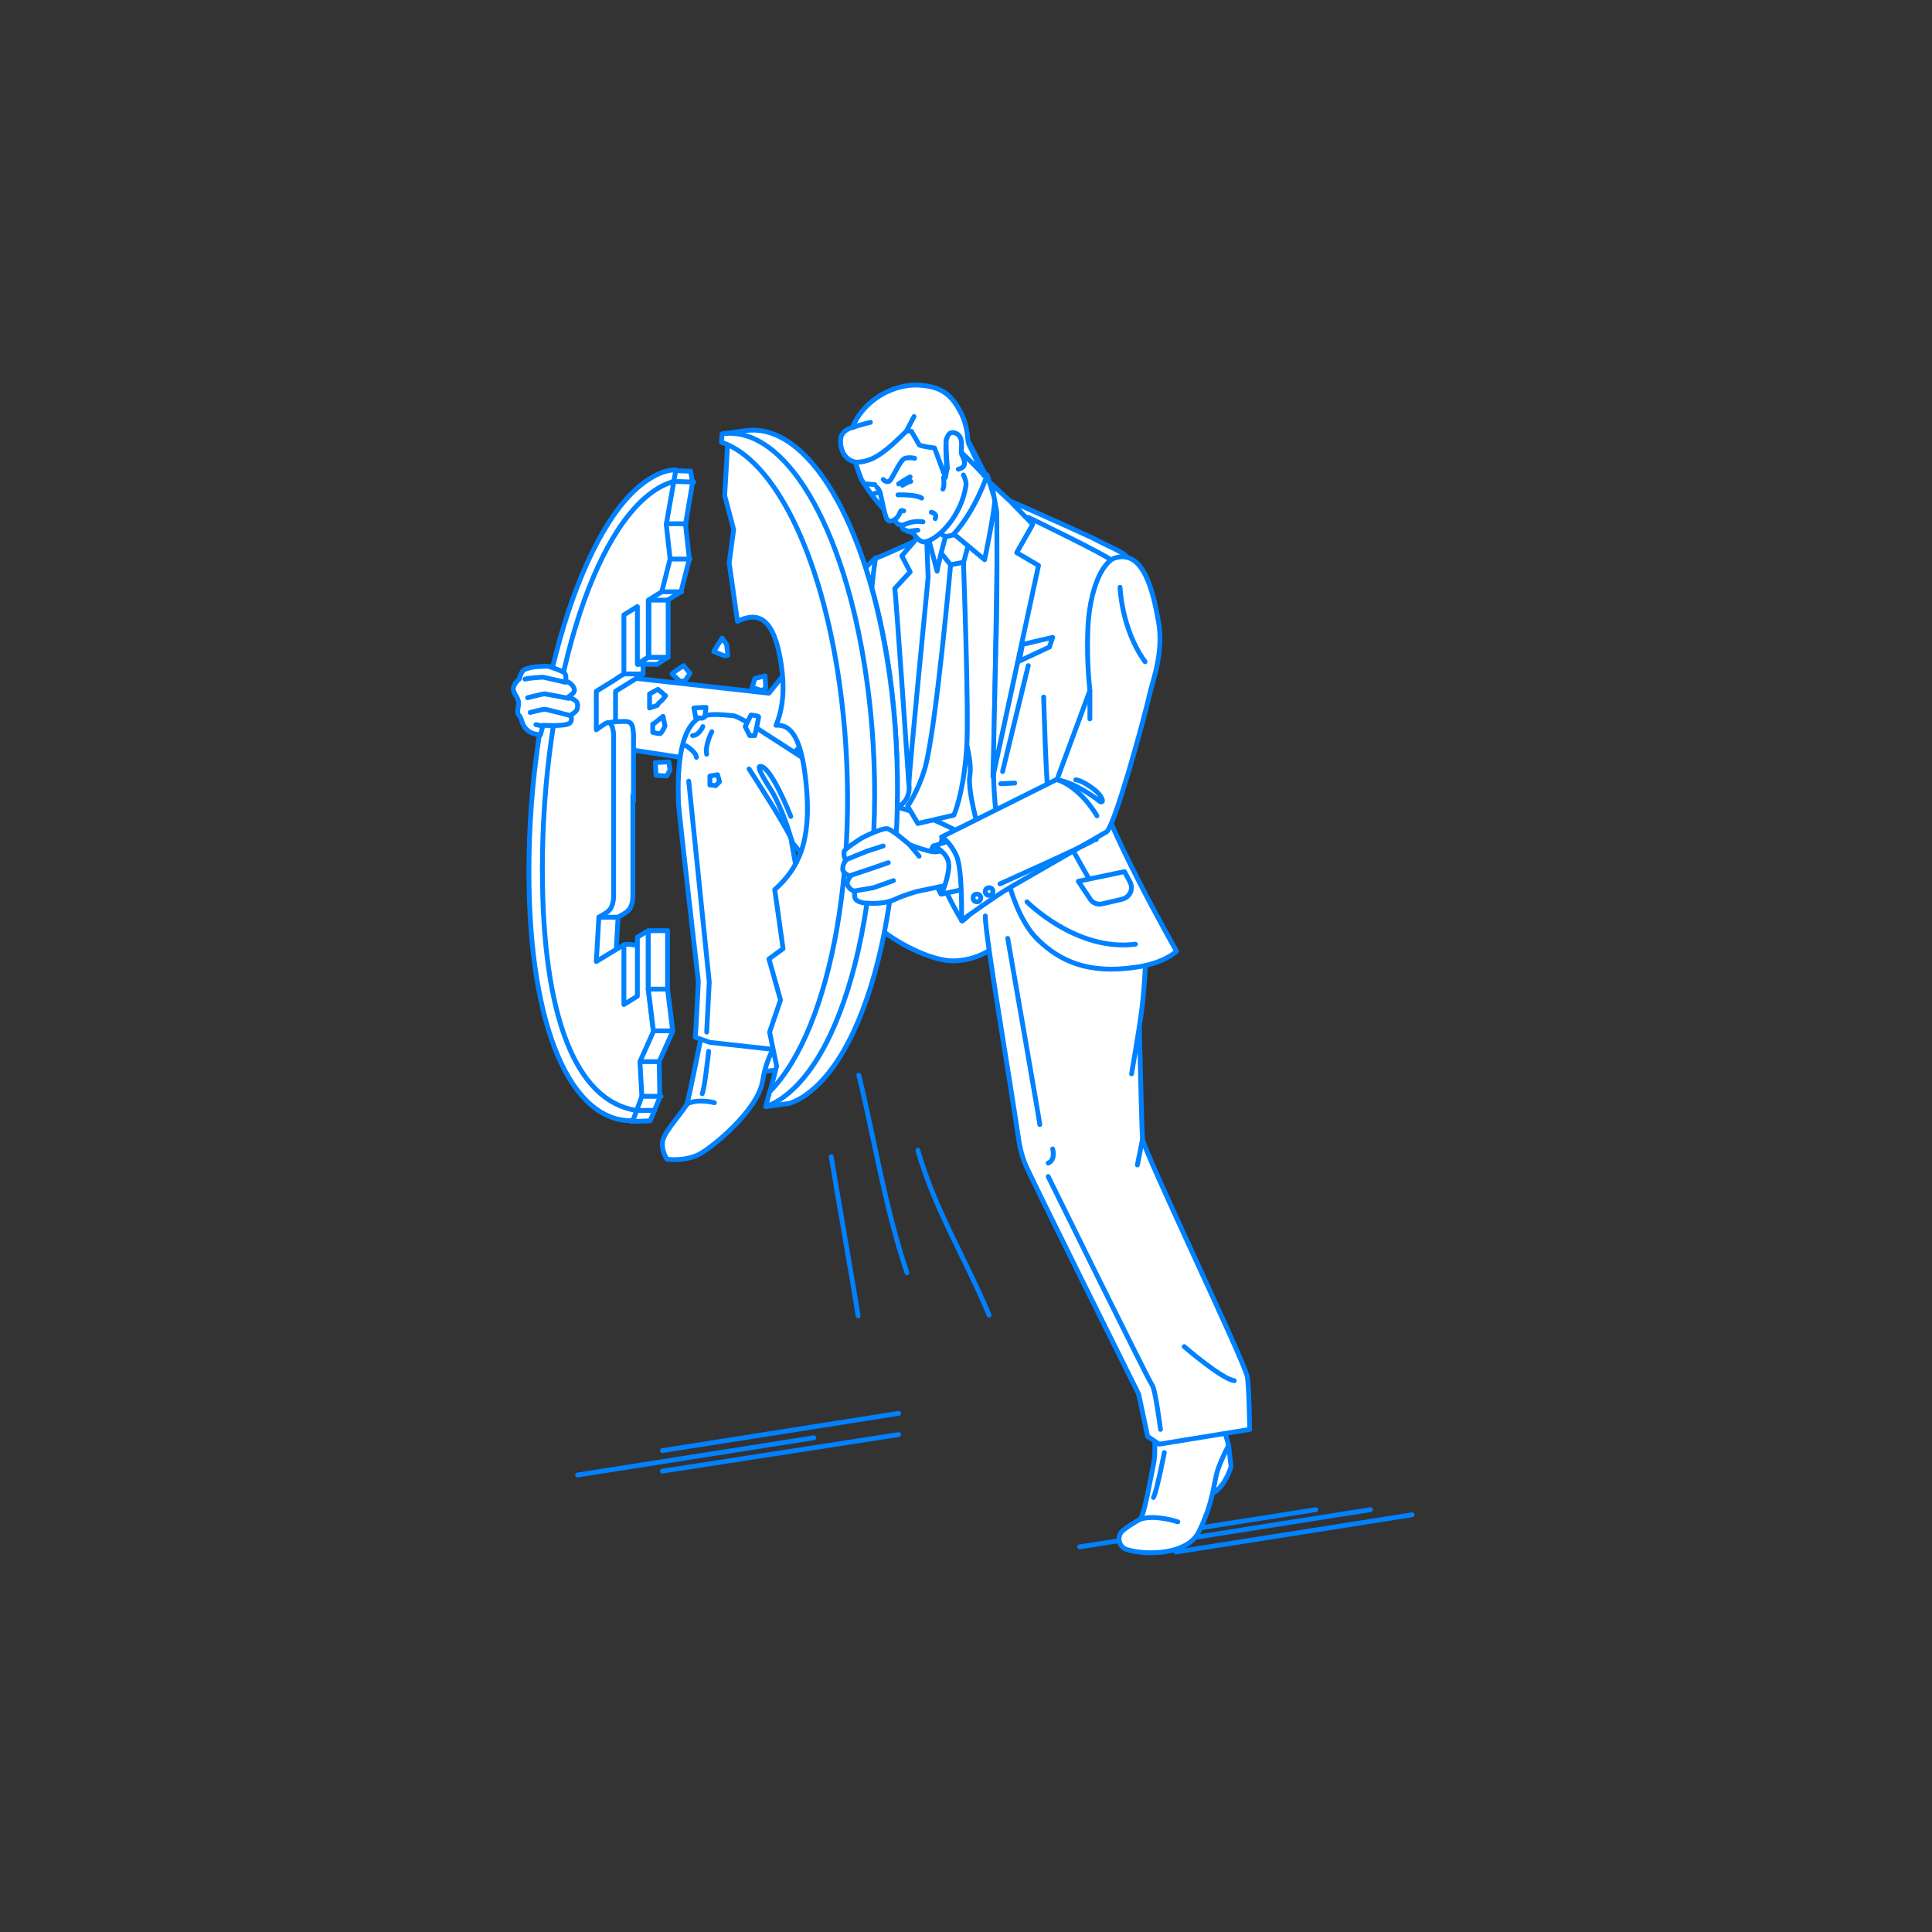 <?xml version="1.0" encoding="utf-8"?>
<!-- Generator: Adobe Illustrator 22.0.1, SVG Export Plug-In . SVG Version: 6.00 Build 0)  -->
<svg version="1.1" id="レイヤー_1" xmlns="http://www.w3.org/2000/svg" xmlns:xlink="http://www.w3.org/1999/xlink" x="0px"
	 y="0px" viewBox="0 0 301 301" style="enable-background:new 0 0 301 301;" xml:space="preserve">
<rect x="0" y="0" width="301" height="301" fill="#333333" stroke="none"/>
<style type="text/css">
	.st0{fill:none;}
	.st1{fill:none;stroke:#0081FF;stroke-width:0.75;stroke-linecap:round;stroke-linejoin:round;stroke-miterlimit:10;}
	.st2{fill:#FFFFFF;stroke:#0081FF;stroke-width:0.75;stroke-linecap:round;stroke-linejoin:round;stroke-miterlimit:10;}
</style>
<g id="guide">
</g>
<rect y="1" class="st0" width="300" height="300"/>
<g>
	<line class="st1" x1="183.2" y1="241.8" x2="220" y2="236"/>
	<g>
		<line class="st1" x1="103.2" y1="229.2" x2="140" y2="223.5"/>
		<line class="st1" x1="90" y1="229.8" x2="126.8" y2="224"/>
		<line class="st1" x1="103.2" y1="226" x2="140" y2="220.2"/>
	</g>
	<line class="st1" x1="176.8" y1="241" x2="213.5" y2="235.2"/>
	<line class="st1" x1="168.2" y1="241" x2="205" y2="235.2"/>
	<g>
		<g>
			<path class="st2" d="M122.9,160.5l0.6,2.4c0,0-1,2.5-2.4,3.8l-3.5,0.4C117.7,167.2,121,160.8,122.9,160.5z"/>
			<path class="st2" d="M109.3,161.2c0,0-1.7,8.7-2.3,10.9c-1.5,2.2-3.8,4.6-3.8,6c-0.1,1.3,0.7,2.5,0.7,2.5s2.6,0.4,4.9-0.7
				c2.2-1.1,9.2-6.9,10-11.4c0.7-4.5,2.8-7.2,4.2-7.9c0,0-1-3.1-3.1-4.4c-2.2-1.3-5.4-6-5.4-6l-4.5,1.2L109.3,161.2z"/>
			<path class="st1" d="M110.4,163.8c0,0-0.6,5.7-1,6.6"/>
		</g>
		<path class="st2" d="M132.8,91c-0.2,1-13,17-13,17l-28.7-3.2c0,0-0.3,2.7,0.2,4.2s-3,6.3-3,6.3l32.2,4.9l17-15.8
			c0,0,3.3-13.8-1.1-17.5C136.4,87,133,90,132.8,91z"/>
		<g>
			<path class="st2" d="M102.7,165.4l2.1-4.7l-0.8-6.5l0-9.2c-0.6,0.3-1.1,0.7-1.7,1l0,9.2l-2.1,1.3l0-9.3c-0.5,0.3-2.5-0.3-3,0
				l-1.3,2.6l0.4-6.9c0,0,1.6-0.9,1.5-1c0.6-0.4,0.8-1.6,0.8-2.3l0-14.7l0,0l0-10.5c-0.1-1.1-0.4-2.2-1.2-1.7c0-0.1-1.5,1-1.5,1l0-6
				l2.9-1.8l0,0c0.4-0.3,0.9-0.6,1.4-0.9l0-9.2l2.1-1.3l0,9c0.6-0.4,1.1-0.8,1.7-1.1l0-8.9l2.1-1.3l1.3-5.1l-0.6-5.4l1.1-6.5
				l-0.3-1.8c-1.3,0-2.4-0.1-2.4-0.1s-20,35.2-20,62.5c0,23.2,13.2,38.9,13.2,38.9s2.3,0,2.9-0.1l1.5-3.6L102.7,165.4z"/>
			<path class="st2" d="M98.7,124.9l0-10.5c-0.1-1.1-0.1-2-1.3-2c-0.5,0-2.2,0-2.9,0.3"/>
			<path class="st2" d="M99.7,165.4l2.1-4.7l-0.8-6.5l0-9.2c-0.6,0.3-1.1,0.7-1.7,1l0,9.2l-2.1,1.3l0-9.3c-0.5,0.3-1,0.6-1.5,0.9
				l-2.8,1.7l0.4-6.9c0,0,1.6-0.9,1.5-1c0.6-0.4,0.8-1.6,0.8-2.3l0-14.7l0,0l0-10.5c-0.1-1.1-0.4-2.2-1.2-1.7c0-0.1-1.5,1-1.5,1l0-6
				l2.9-1.8l0,0c0.4-0.3,0.9-0.6,1.4-0.9l0-9.2l2.1-1.3l0,9c0.6-0.4,1.1-0.8,1.7-1.1l0-8.9l2.1-1.3l1.3-5.1l-0.6-5.4l1.5-8.5
				c-1.3,0-2.7,0.5-4.1,1.4c-10.4,6.4-18.8,33.8-18.8,61.1c0,25,6.8,39.2,16.2,38.9l1.4-3.8L99.7,165.4z"/>
			<path class="st1" d="M102,173l-2.9,0c-9.4-1.5-14.6-14.6-14.6-37.6c0-27.3,7.7-53.8,18.5-59.6c0.5-0.3,1.9-0.8,1.9-0.8l3.2,0.1"
				/>
			<polygon class="st2" points="99.4,103.5 102.4,103.5 104,102.4 101,102.4 			"/>
			<rect x="101.1" y="93.5" class="st2" width="3" height="8.9"/>
			<line class="st2" x1="103.2" y1="92.2" x2="106.2" y2="92.2"/>
			<line class="st2" x1="104.5" y1="87.1" x2="107.5" y2="87.1"/>
			<line class="st2" x1="103.9" y1="81.6" x2="106.9" y2="81.6"/>
			<line class="st2" x1="97.2" y1="105" x2="100.2" y2="105"/>
			<rect x="101" y="145" class="st2" width="3" height="9.2"/>
			<polygon class="st2" points="101,154.1 101.8,160.6 104.8,160.6 104,154.1 			"/>
			<line class="st2" x1="96.3" y1="142.9" x2="93.3" y2="142.9"/>
			<line class="st2" x1="99.7" y1="165.4" x2="102.7" y2="165.4"/>
			<line class="st2" x1="100" y1="170.8" x2="103" y2="170.8"/>
		</g>
		<g>
			<path class="st2" d="M85.4,103.8c0,0-2,0-2.7,0.2c-0.7,0.2-1,0.2-1.3,0.6c-0.3,0.4-0.5,1.2-0.5,1.2s-0.7,0.5-0.9,1.3
				s0.8,1.6,0.8,2.4c0,0.8-0.4,1.5,0.1,2c0.5,0.5,0.3,1.7,1.6,2.5c0.2,0.1,0.3,0.3,1.7,0.5l0.4-1.5c0,0,3.4,0.2,4.1-0.3
				c0.6-0.4,0.2-1.3,0.2-1.3s0.5-0.2,0.9-0.7c0.2-0.2,0.3-1.1,0-1.4c-0.5-0.5-1.3-0.7-1.3-0.7s0.9-0.5,1-1c0-0.8-0.9-1.4-1.4-1.5
				c0,0,0.2-0.7-0.1-1.2C87.7,104.5,85.4,103.8,85.4,103.8z"/>
			<path class="st2" d="M88.1,106.3c0,0-3.4-0.8-3.5-0.8c-0.1,0-2,0.1-2.8,0.3"/>
			<path class="st2" d="M88.6,108.8c0,0-3.6-0.7-3.8-0.7c-0.2,0-2.6,0.6-2.6,0.6"/>
			<path class="st2" d="M88.9,111.5c0,0-3.7-1-4.1-1c-0.2,0-2.2,0.5-2.2,0.5"/>
			<line class="st2" x1="83.5" y1="112.9" x2="84.5" y2="113.1"/>
		</g>
		<path class="st2" d="M143.4,83.6c0,0-1.2,15.4-1.2,18s-2.2,21.5-3,22.6s-0.4,8.2-0.4,8.2s22.5-4.1,29.1-4.3l5-30.6L155,77.8
			l-6.8,7L143.4,83.6z"/>
		<path class="st2" d="M149,130.2c0,0,12.3-1.5,12.9-1.1l-0.3,7.2L149,130.2z"/>
		<path class="st1" d="M149.2,88.2c0,0,0.6,11.4,0.5,13.2s-1.2,6.1-0.4,9.5s2.2,7.4,1.8,9.9s1.5,8.8,1.5,8.8"/>
		<path class="st2" d="M139.3,125.6c-7.5-2-22.9-13.9-25.1-14.1s-4.5-0.5-5.9,0.8c-2.3,2.1-2.8,7.2-2.6,12.8
			c0.1,1.8,3.1,27.8,3.1,27.8s-0.4,8.5-0.5,8.7l2.3,0.8l16.2,1.8v-13.8l-3.5-19.3c0,0,7.3,9.2,13.5,13.4c3.9,3.1,8.9,5.3,11.9,5.2
			c10.5-0.4,12.4-13.5,12.4-13.5s-3.1-3.8-8.1-4.5C149.1,129.3,144.8,127.1,139.3,125.6z"/>
		<path class="st1" d="M116.7,119.8c0,0,6,9.2,6.7,11.2"/>
		<path class="st1" d="M123.2,127.2c0,0-3.1-8-4.8-7.8c-0.7,0.1,1.8,3.7,2.1,4.3c2,3.8,2.8,7.2,2.8,7.2"/>
		<polyline class="st2" points="107.3,121.7 110.5,153 110.1,160.8 		"/>
		<path class="st2" d="M191.4,225.1l0.4,3.4c0,0-0.8,2.8-2.6,4l-1.9-0.5C187.4,232,189.1,225.3,191.4,225.1z"/>
		<path class="st2" d="M179.7,221.7c0,0,0.5,4.2,0,6.5c-0.5,2.3-1.4,7.9-2.1,8.5c0,0-2.3,1.3-2.9,2c-0.6,0.7-0.5,2.2,0.8,2.7
			c3.2,1,9.6,0.8,11.3-2.8c2.3-4.7,2.3-7.7,2.9-9.5c0.5-1.6,1.7-3.9,1.7-3.9s-0.9-4.2-2.7-6.3c-2.3-2.8-6.6-8.4-6.6-8.4l-6.8,2.1
			L179.7,221.7z"/>
		<path class="st2" d="M151,69c0,0,2.8,5.4,2.9,5.8c0.4,2,1,3.8,1,3.8l-6.2,8.1l-3.3-1.9l-1.4-5.5L151,69z"/>
		<polygon class="st2" points="146.5,86 148.1,88 150.1,87.7 151,84.4 149.7,83.1 146.9,83.7 		"/>
		<path class="st2" d="M166.5,133.2c7.5,2.2,12,7,12,10.7c0,0,0.3,8.4-1,16c0.2,7.9,0.4,16.4,0.5,17.5c0.2,2,15.7,34.3,16.3,37
			c0.3,1.2,0.4,8.3,0.4,8.3l-14.1,2.3l-1.8-1.2l-1.4-6.6c0,0-17.4-34.9-17.7-35.9c-0.1-0.3-0.7-1.7-1-3.8
			c-1.4-9.6-5.2-31.7-5.2-34.8"/>
		<path class="st2" d="M144,83.6c0,0-4.8,2.3-7.6,3.4c0,0-1.4,8.8-0.7,13.4c0,0,2.5,19.2,1.6,21.2s-10.5-4-10.5-4s6.9,9.2,10.5,8.9
			c5.1-0.5,4.3-4.3,4.3-4.3L141,97.6l3.1-8.5L144,83.6z"/>
		<path class="st2" d="M157.5,78.1l-2.1,6.2c0,0-0.6,35-0.6,36.6s0.6,19.4,6.9,25.5c3.4,3.3,7.8,5.4,15.2,4.3
			c4.5-0.6,6.4-2.5,6.4-2.5s-12-21.1-12.6-27.2c-0.2-2.2,8.3-19.4,8.3-20.5s2.2-7.7-3.6-13.9c-0.6-0.7-3.2-1.7-5.2-2.8
			C165,81.4,157.5,78.1,157.5,78.1z"/>
		<path class="st2" d="M153.8,74c0,0-1.8,5.5-5.2,9.2l4.8,4c0,0,1.5-7.2,1.6-9.4L153.8,74z"/>
		<path class="st2" d="M144.2,80.1c0,0,1.1,2.6,3.1,3.5c0,0-1.1,4-1.3,5.4l-1.4-5.3L144.2,80.1z"/>
		<path class="st2" d="M154.5,75.4l0.8,4.4c0,0,0.1,14.2-0.1,19.2c-0.1,3.8-0.5,22-0.5,22l7.1-32.9l-3.4-2l2.5-4.4l-3.5-3.6
			L154.5,75.4z"/>
		<path class="st2" d="M144.3,81.8l0.3,8.2c0,0-3,30.6-3,32.2c0,0-2-29.5-2.2-30.5l2.4-2.6l-1.3-2.5l1.9-2.2L144.3,81.8z"/>
		<path class="st2" d="M148.1,88c0,0-2.3,25.8-4,31.7c-1.1,3.7-2.7,5.9-2.7,5.9l1.6,2.7l5.6-1.3c0,0,1.5-3.2,2-10.4
			c0.4-4.9-0.5-29-0.5-29L148.1,88z"/>
		<path class="st2" d="M184.5,209.8c0,0,5.9,5.1,7.8,5.3"/>
		<line class="st1" x1="177.2" y1="181.5" x2="178" y2="177.5"/>
		<path class="st1" d="M163.3,183.3c0,0,15.7,31.9,16.2,32.5c0.5,0.6,1.3,6.9,1.3,6.9"/>
		<path class="st1" d="M139.8,123.4c0,0-2.1-1.2-3.9-1.4"/>
		<path class="st1" d="M181.4,226.3c0,0-1.2,6.2-1.7,7"/>
		<polygon class="st2" points="159.3,100.4 164,99.3 163.5,100.8 158.8,103 		"/>
		<line class="st1" x1="155.9" y1="122.1" x2="158.1" y2="122"/>
		<line class="st1" x1="159.1" y1="136" x2="161.6" y2="135.2"/>
		<path class="st2" d="M175.2,135.8l-7.2,1.5l1.8,2.7c0.4,0.7,1.2,1,2,0.8l3-0.7c1.2-0.3,1.8-1.5,1.3-2.6L175.2,135.8z"/>
		<path class="st1" d="M170.8,130.8c0.1-0.4-1-5.2-0.2-9.6"/>
		<path class="st1" d="M162.6,108.6c0,0,0.4,15.1,0.9,16.8s6.1,11.4,6.1,11.4"/>
		<path class="st1" d="M160,140.5c0,0,7.7,7.8,16.9,6.6"/>
		<path class="st1" d="M145.8,82c0,0,1.2,0.6,1.3,0.2"/>
		<g>
			<path class="st2" d="M138.6,105c-3.3-23.4-12.5-38.2-21.7-36.9l-3.4,0.5l4.3,13.4l-0.7,5.2l1.3,9.1c2.9-1.4,5.4-0.9,6.6,5.5v0
				c0.9,4.7,0.5,8.1-0.6,10.7c2.3-0.2,4,1.9,4.7,9.2c0.9,9-1.3,13.2-4.9,16.4l1.3,9.2l-2.2,1.6l1.8,6.4l-1.7,5L120,170l3.4-0.5
				c0.9-0.3,1.8-0.8,2.7-1.5C136.8,160.3,142.4,132.1,138.6,105z"/>
			<path class="st2" d="M135.1,105.5c-3.3-23.4-12.5-38.2-21.7-36.9l-0.5,8.6l1.4,5.3l-0.7,5.2l1.3,9.1c2.9-1.4,5.4-0.9,6.6,5.5v0
				c0.9,4.7,0.5,8.1-0.6,10.7c2.3-0.2,4,1.9,4.7,9.2c0.9,9-1.3,13.2-4.9,16.4l1.3,9.2l-2.2,1.6l1.8,6.4l-1.7,5l1.1,5.3l-1,3.9
				c0.9-0.3,1.8-0.8,2.7-1.5C133.4,160.8,138.9,132.5,135.1,105.5z"/>
		</g>
		<g>
			<path class="st2" d="M138.6,105.2c-3.4-24.1-12.9-39.5-22.5-38.1l-3.5,0.5l0.5,1.5c7.9,3.2,15,17.2,17.9,37.5
				c3.6,26-1,53-10.6,63.1l-0.9,2.7l3.5-0.5c0.9-0.3,1.9-0.8,2.8-1.5C136.8,162.3,142.5,133.1,138.6,105.2z"/>
			<path class="st2" d="M135,105.7c-3.4-24.1-12.9-39.5-22.5-38.1l-0.1,1.3c8.1,2.7,15.5,17,18.4,37.7c3.7,26.3-1.1,53.6-10.9,63.5
				l-0.6,2.3c0.9-0.3,1.9-0.8,2.8-1.5C133.2,162.8,139,133.6,135,105.7z"/>
		</g>
		<path class="st1" d="M110.9,114c0,0-1.1,2.1-0.8,3.5"/>
		<path class="st1" d="M106.9,116.2c0,0,1.6,1,1.6,1.8"/>
		<path class="st1" d="M109.5,113.2c0,0-0.6,1.4-1.6,1.4"/>
		<g>
			<g>
				<polygon class="st2" points="111.2,101.5 112.5,99.4 113.2,100.4 113.4,102.1 112.9,102.2 				"/>
				<path class="st2" d="M104.7,105c0.1-0.2,1.8-1.3,1.8-1.3l1,1.2l-0.8,1.2h-0.8L104.7,105z"/>
				<path class="st2" d="M101.8,112.8l1.5-1.2l0.3,1.5c0,0-0.5,1.2-0.8,1.2s-1.1-0.2-1.1-0.2V112.8z"/>
				<polygon class="st2" points="108.1,110.3 110,110.2 109.8,111.7 109.4,111.9 108.4,111.8 				"/>
				<path class="st2" d="M117,111.4c0,0,1.2,0.1,1.2,0.3s-0.6,2.9-0.6,2.9h-0.8l-0.7-1.4L117,111.4z"/>
				<polygon class="st2" points="117.6,105.7 119.2,105.3 119.3,107.2 118.7,107.6 117.2,107.1 				"/>
				<polygon class="st2" points="102.1,118.8 104.2,118.7 104.4,119.9 103.9,120.9 102.2,120.8 				"/>
				<polygon class="st2" points="110.6,120.9 111.8,120.7 112.1,121.8 111.5,122.4 110.6,122.3 				"/>
				<path class="st2" d="M102.5,107.4l-1.3,0.7v2.2l1.2-0.4c0,0,0.2-0.4,0.5-0.6c0.3-0.2,0.8-0.9,0.8-0.9L102.5,107.4z"/>
			</g>
		</g>
		<path class="st2" d="M150.6,70.5c-0.3-3.3-1.1-6.4-2.5-7.7c-4.4-4-13.5-2.6-15.4,4.9c-0.2,0.8,0.3,4.1,1.5,7
			c1.2,1.9,2.5,3.7,3.9,5c0.9,0.8,1.7,1.9,1.7,1.9s0.3,0.2,0.7,0.2c0,0.8,0.5,0.7,0.8,0.9c0.2,0.1,0.9,0.3,1.1,0.5
			c0.3,0.5,1,1.4,1.8,1.2c2-0.4,5.6-4,6.3-8.8c0.1-0.6-0.4-1.6-0.4-1.6"/>
		<path class="st2" d="M136.6,75.9c0,0,0.3,0.2,0.5,0.8s0.7,3.6,1.1,4.2c0.4,0.7,1.6,0,1.9-0.8c0.3-0.7,0.3-0.6,0.7-0.5"/>
		<path class="st2" d="M133.3,72c0,0,1.1,0.1,2.5-0.5c2.2-1,4.2-3.2,5.5-4.4l0.7,0.1c0,0,1.1,1.9,1.2,2.1s2.4,0.5,2.4,0.5l1.7,4.6
			l0.2-1.2c0,0-0.3-4.6,0-4.9c0,0,5.7,5.4,5.8,5.8c0,0-2.2-4.6-2.4-5s0-2.6-1.3-5s-2.7-3.9-6.5-4.1c-3.8-0.2-8.5,2.2-10.3,6.6
			c0,0-1.5,0.3-1.8,1.6C130.8,69.6,131.3,71.6,133.3,72z"/>
		<line class="st2" x1="135" y1="75.4" x2="136.3" y2="75.5"/>
		<path class="st2" d="M137.6,74.7c0,0,0.4,0.5,0.9,0.3c0.5-0.2,1.7-3.4,2.5-3.6s1.5,0,1.5,0"/>
		<path class="st2" d="M140.6,81.9c0,0,1.4-0.9,3.2-0.6"/>
		<path class="st1" d="M140,75.4c0,0,1.3-0.9,1.8-1.1"/>
		<path class="st1" d="M140.6,75.6c0,0,1-0.6,1.3-0.6"/>
		<path class="st1" d="M136.2,76.9c0,0,0.6-0.2,0.8-0.2"/>
		<path class="st2" d="M149.3,73.1c1.7-0.4,0.7-1.8,0.5-2.4s0.6-2.9-1.2-3.3c-1.1-0.2-1.2,1.5-1.2,1.5c0,1.6,0.2,4.1,0.2,4.1"/>
		<path class="st1" d="M143,82.6c0,0-1,0.1-1.6,0.2"/>
		<path class="st1" d="M145.1,79.8c0,0,1,0.2,0.6,1"/>
		<path class="st2" d="M160.2,80.6c0,0,12.4,6,12.8,6.6"/>
		<path class="st1" d="M147,74.4c0,0,0.2,1.3-0.1,1.8"/>
		<path class="st2" d="M135.6,65.8c0,0-2.1,0.5-2.7,0.8"/>
		<path class="st1" d="M129.5,180.2c1.2,7.3,3,17.4,4.2,24.8"/>
		<path class="st1" d="M133.8,167.5c2.6,10.7,4,20.3,7.5,30.8"/>
		<path class="st1" d="M143,179.2c2.6,9.2,7.4,16.8,11.1,25.7"/>
		<path class="st1" d="M139.9,77.1c0,0,2.7-0.1,3.7,0.5"/>
		<path class="st1" d="M157,146.2c0,0,4.8,27.5,5,29"/>
		<path class="st1" d="M164,179c0,0,0.5,1.7-0.7,2.2"/>
		<g>
			<path class="st2" d="M146.8,130.5c0,0-1,3.9,0,6.8s3.1,6.2,3.1,6.2s2.8-1.8,3.2-5.3C153.3,134.6,148.2,130.3,146.8,130.5z"/>
			<g>
				<path class="st2" d="M145.4,131.8c0,0-0.8,1.2-0.6,2.9s1.8,4.6,1.8,4.6s1.9-0.3,2.2-2.8C149.2,133.9,146.5,131.6,145.4,131.8z"
					/>
				<g>
					<path class="st2" d="M148.7,132.7c0,0-2-0.2-2.8,0c-0.9,0.2-4.2-1.1-4.2-1.1s-2.7-2.4-3.5-2.5c-0.8-0.1-3.7,1.3-4,1.5
						c-0.3,0.2-2.7,1.7-2.7,2.1s-0.1,1,0.4,1.2c0,0-0.6,0.6-0.6,1.4c-0.1,0.8,1.2,1.2,1.2,1.2s-0.6,0.8-0.5,1.2
						c0.2,0.9,1.2,1.2,1.2,1.2s-0.2,0.8,0.1,1.2c0.3,0.4,1.2,0.6,1.5,0.6s1.2,0.1,2.3,0c1-0.1,1.8-0.3,2.6-0.7
						c0.8-0.4,3.1-1.1,3.1-1.1l7.7-1.6L148.7,132.7z"/>
					<g>
						<polyline class="st1" points="137.6,131.8 135.1,132.6 131.9,133.9 						"/>
						<polyline class="st1" points="138.4,134.4 135.5,135.4 132.5,136.4 						"/>
						<polyline class="st1" points="139.2,137.2 136.1,138.3 133.2,138.8 						"/>
						<path class="st1" d="M143.2,133.4c0,0-1.3-1.6-1.5-1.8"/>
					</g>
				</g>
				<path class="st2" d="M148.8,130.7l-3.3,1.1c0,0,2.1,1,2.3,2.7c0.2,1.7-1.1,4.8-1.1,4.8l6-1.3
					C152.7,137.9,152.2,131.9,148.8,130.7z"/>
			</g>
			<g>
				<path class="st2" d="M173.5,87c-0.5,0.2-1.4,1-2.2,2.6c-0.8,1.7-1.6,4.3-1.8,8c-0.2,4.4,0.1,8.2,0.3,10l-5.1,13.8l-18,9
					c0,0,1.3,0.7,2.3,2.9s0.8,10.1,0.8,10.1s5.4-3.9,7.5-5.1s14.4-8.3,15.1-8.7c1.2-0.8,5.7-16.9,6.9-22.2c0.4-1.6,2-6,1.2-10.5
					S178.2,85.3,173.5,87z"/>
				<path class="st2" d="M170.9,127.1c0,0-2.4-4.3-6.1-5.6"/>
				<path class="st2" d="M169.8,112c0,0,0-1.8,0-4.3"/>
				<path class="st2" d="M174.5,91.5c0,0,0.2,6.5,3.9,11.6"/>
				<path class="st1" d="M164.8,121.5c3.2,0.6,6.6,3.4,6.6,3.4c0.6,0.2,0.4-0.5-0.2-1.2c-0.6-0.8-2.8-2.2-3.6-2.2"/>
				<circle class="st2" cx="152.2" cy="139.9" r="0.6"/>
				<circle class="st2" cx="154.1" cy="138.9" r="0.6"/>
				<path class="st1" d="M155.8,137.7c0,0,13.6-6.1,14.6-6.8"/>
			</g>
		</g>
		<path class="st1" d="M183.5,237.1c0,0-3.5-1.2-5.9-0.4"/>
		<line class="st1" x1="142.4" y1="64.9" x2="141.3" y2="67"/>
		<path class="st2" d="M156.2,120.2c0,0,3.9-16.1,4-16.5"/>
		<path class="st2" d="M111.3,171.8c0,0-2.5-0.7-4.3,0.2"/>
		<path class="st1" d="M176.3,167.3c0.1-0.6,0.9-5.4,1.2-7.3"/>
	</g>
</g>
</svg>
